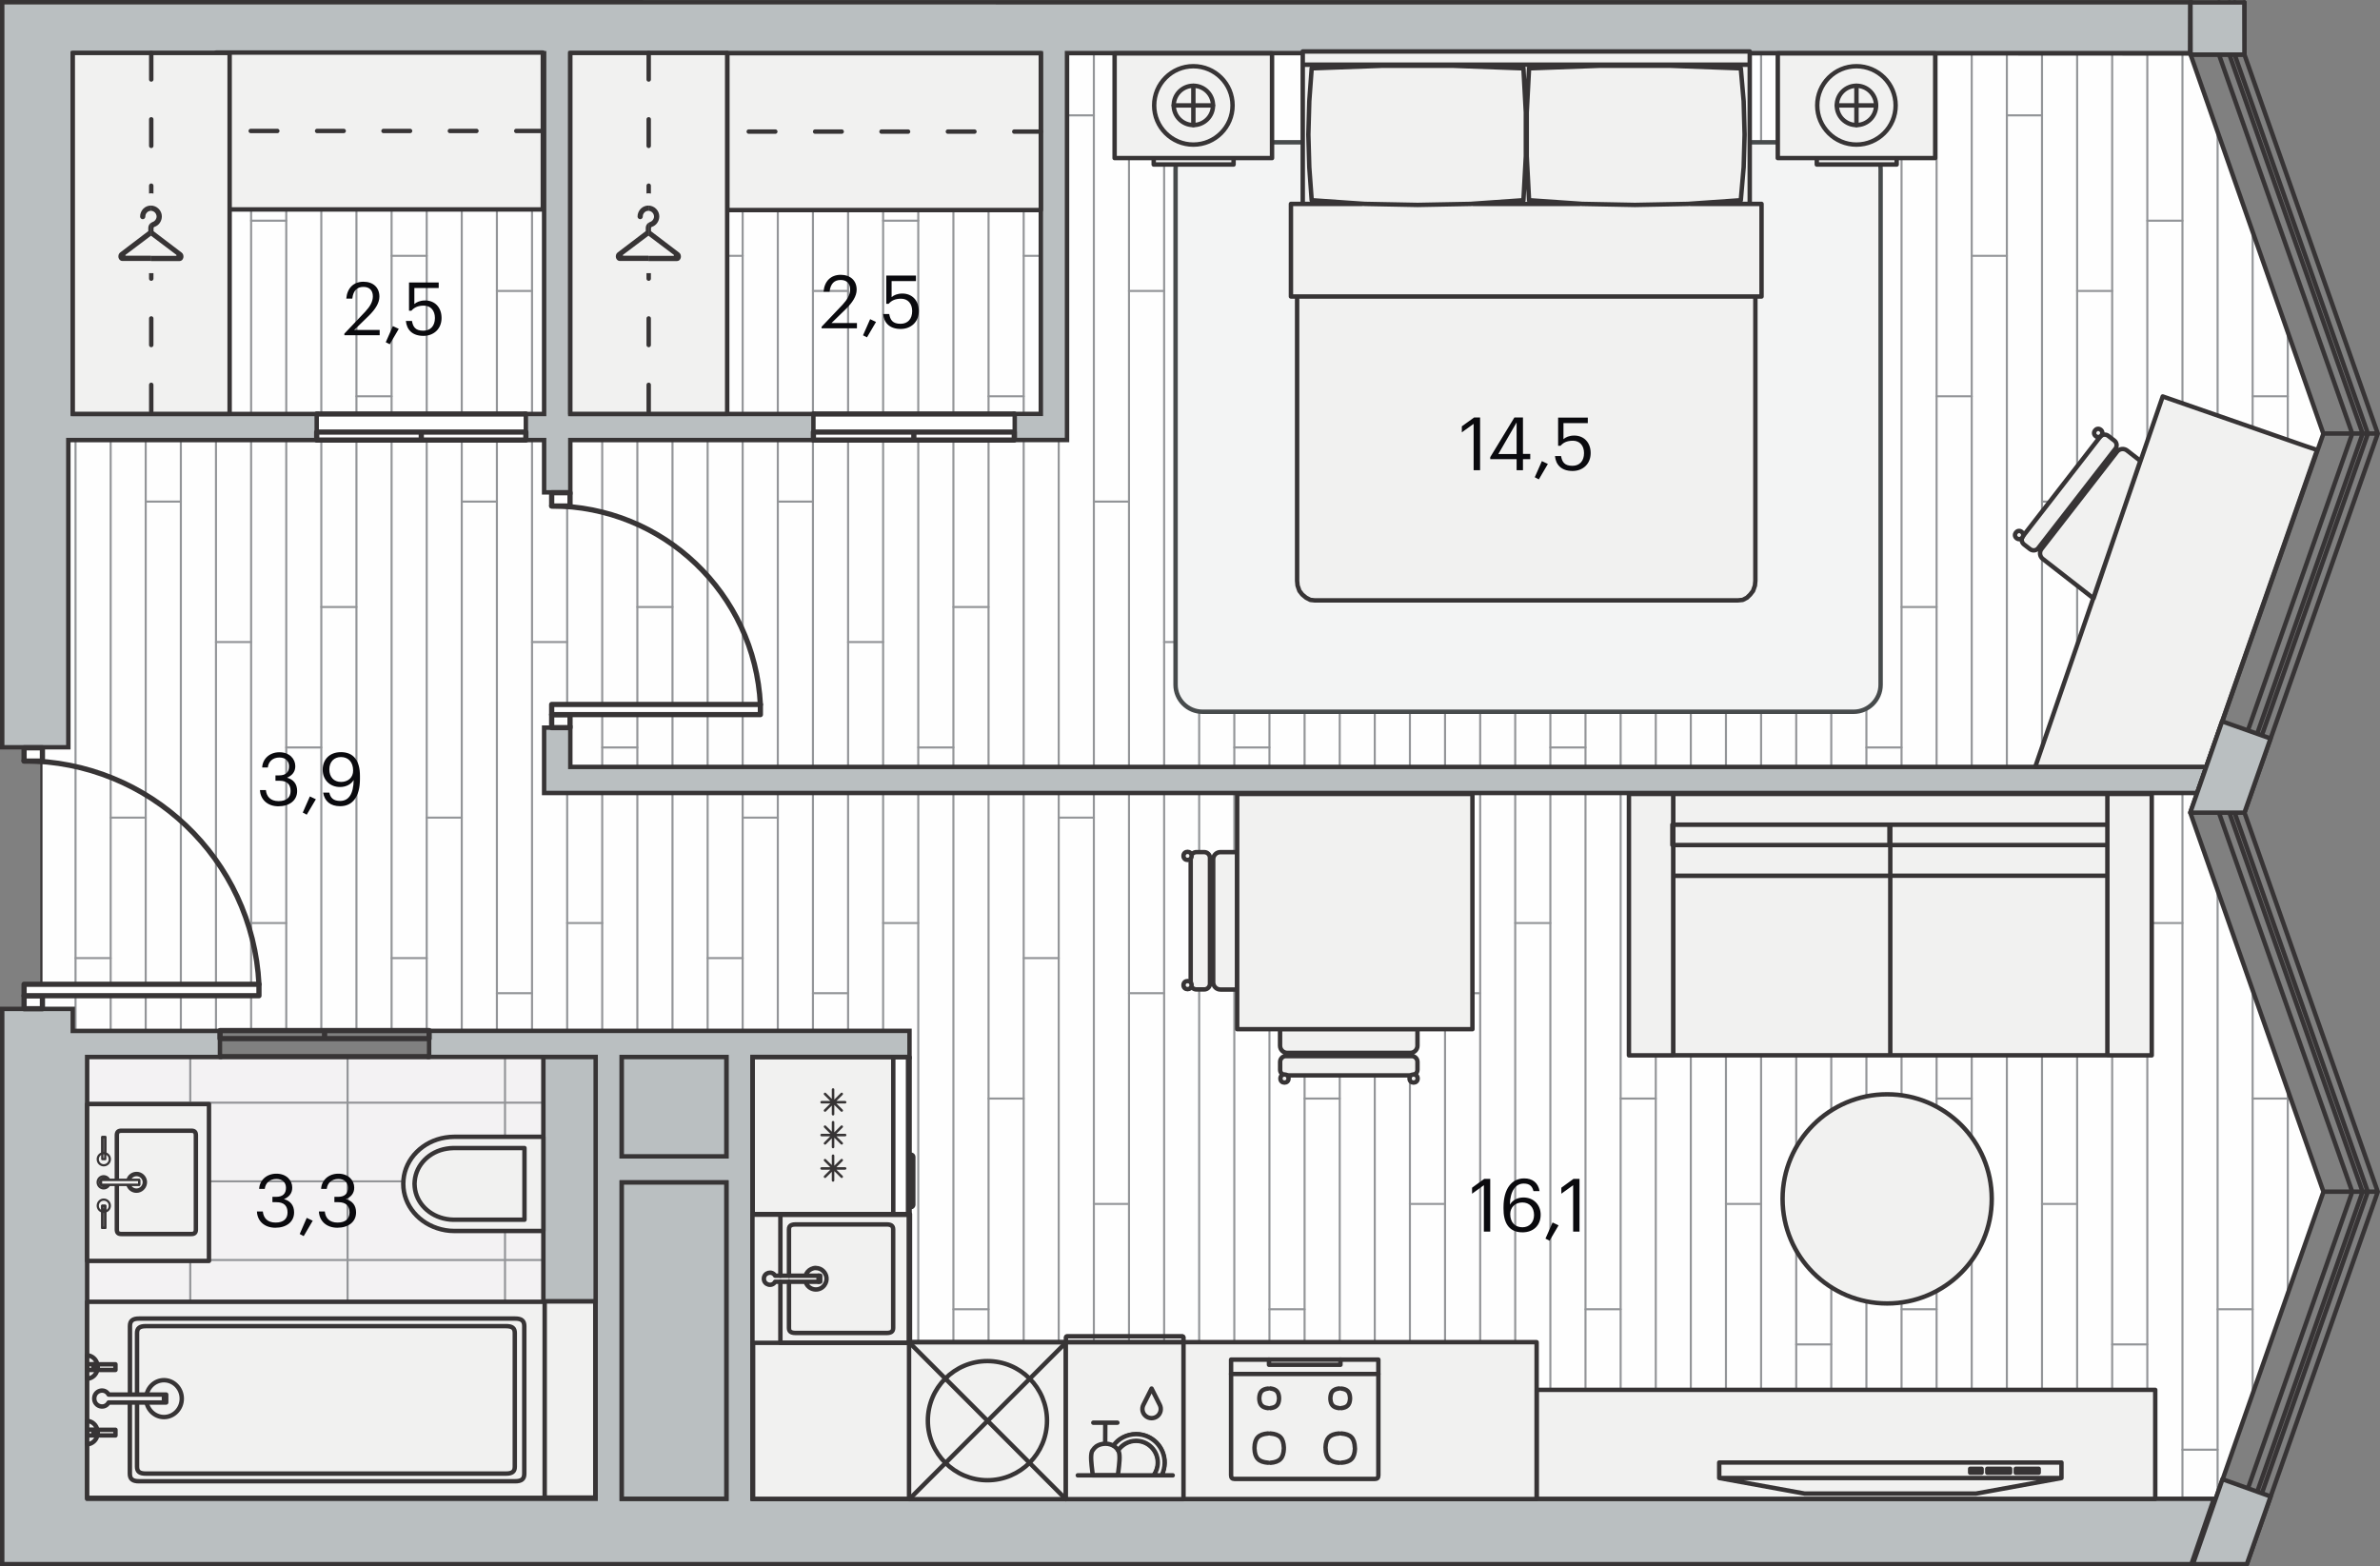 <svg xmlns="http://www.w3.org/2000/svg" xmlns:xlink="http://www.w3.org/1999/xlink" viewBox="0 0 258.07 169.85" enable-background="new 0 0 258.07 169.85"><rect x="0" y="0" width="258.07" height="169.85" fill="#808080" stroke="none"/><g><path fill-rule="evenodd" clip-rule="evenodd" fill="#F3F2F3" d="M9.45 114.62h55.13v47.91h-55.13z"/><defs><path id="a" d="M9.45 114.62h55.13v47.91h-55.13z"/></defs><clipPath id="b"><use xlink:href="#a" overflow="visible"/></clipPath><g clip-rule="evenodd" stroke="#939598" stroke-width=".225" stroke-linecap="round" stroke-linejoin="round" fill="none" clip-path="url(#b)"><path d="M-29.54 136.63h140.52M-29.54 145.17h140.52M-29.54 128.1h140.52M-29.54 119.57h140.52M-29.54 111.04h140.52M-29.54 102.5h140.52M-29.54 93.97h140.52M-29.54 162.23h140.52M-29.54 153.7h140.52M20.63 183.03v-93.35M3.56 183.03v-93.35M37.69 183.03v-93.35M71.82 183.03v-93.35M54.76 183.03v-93.35M88.89 183.03v-93.35M105.95 183.03v-93.35"/></g><path clip-rule="evenodd" stroke="#373435" stroke-width=".24" stroke-linecap="round" stroke-linejoin="round" stroke-miterlimit="10" fill="none" d="M9.45 114.62h55.13v47.91h-55.13z"/><path fill-rule="evenodd" clip-rule="evenodd" fill="#FEFEFE" d="M81.62 162.55v-50.77h-73.73v-2.4h-3.4v-28.35h2.92v-33.31h.48v-41.95l229.62.14 14.41 41.04-14.41 41.16 14.43 41.11-11.68 33.3z"/><defs><path id="c" d="M81.62 162.55v-50.77h-73.73v-2.4h-3.4v-28.35h2.92v-33.31h.48v-41.95l229.62.14 14.41 41.04-14.41 41.16 14.43 41.11-11.68 33.3z"/></defs><clipPath id="d"><use xlink:href="#c" overflow="visible"/></clipPath><g clip-path="url(#d)"><g clip-rule="evenodd" stroke="#939598" stroke-width=".225" stroke-linecap="round" stroke-linejoin="round" fill="none"><path d="M229.03 481.4v-636.63M232.84 481.4v-636.63M221.42 481.4v-636.63M255.69 481.4v-636.63M225.23 481.4v-636.63M209.99 481.4v-636.63M244.26 481.4v-636.63M213.8 481.4v-636.63M248.07 481.4v-636.63M202.38 481.4v-636.63M236.65 481.4v-636.63M206.19 481.4v-636.63M240.46 481.4v-636.63M217.61 481.4v-636.63M251.88 481.4v-636.63M160.5 481.4v-636.63M194.77 481.4v-636.63M164.3 481.4v-636.63M198.57 481.4v-636.63M152.88 481.4v-636.63M187.15 481.4v-636.63M156.69 481.4v-636.63M190.96 481.4v-636.63M141.46 481.4v-636.63M175.73 481.4v-636.63M145.27 481.4v-636.63M179.54 481.4v-636.63M133.84 481.4v-636.63M168.11 481.4v-636.63M137.65 481.4v-636.63M171.92 481.4v-636.63M149.07 481.4v-636.63M183.34 481.4v-636.63M91.96 481.4v-636.63M126.23 481.4v-636.63M95.76 481.4v-636.63M130.03 481.4v-636.63M84.34 481.4v-636.63M118.61 481.4v-636.63M88.15 481.4v-636.63M122.42 481.4v-636.63M72.92 481.4v-636.63M107.19 481.4v-636.63M76.73 481.4v-636.63M111 481.4v-636.63M65.3 481.4v-636.63M99.57 481.4v-636.63M69.11 481.4v-636.63M103.38 481.4v-636.63M80.53 481.4v-636.63M114.8 481.4v-636.63M23.42 481.4v-636.63M57.69 481.4v-636.63M27.23 481.4v-636.63M61.5 481.4v-636.63M15.8 481.4v-636.63M50.07 481.4v-636.63M19.61 481.4v-636.63M53.88 481.4v-636.63M4.38 481.4v-636.63M38.65 481.4v-636.63M8.19 481.4v-636.63M42.46 481.4v-636.63M31.04 481.4v-636.63M.57 481.4v-636.63M34.84 481.4v-636.63M12 481.4v-636.63M46.27 481.4v-636.63"/></g><g clip-rule="evenodd" stroke="#939598" stroke-width=".225" stroke-linecap="round" stroke-linejoin="round" fill="none"><path d="M206.19 4.89h-3.81M240.46 4.89h-3.81M221.42 12.51h-3.81M255.69 12.51h-3.81"/></g><g clip-rule="evenodd" stroke="#939598" stroke-width=".225" stroke-linecap="round" stroke-linejoin="round" fill="none"><path d="M206.19 81.05h-3.81M240.46 81.05h-3.81M221.42 88.66h-3.81M255.69 88.66h-3.81M213.8 42.97h-3.81M248.07 42.97h-3.81M225.23 54.39h-3.81M259.5 54.39h-3.81M209.99 65.82h-3.8M244.26 65.82h-3.8M232.84 69.62h-3.81M232.84 23.93h3.81M229.03 31.55h-3.8M217.61 27.74h-3.81M251.88 27.74h-3.81M206.19 157.2h-3.81M240.46 157.2h-3.81M221.42 164.82h-3.81M255.69 164.82h-3.81M213.8 119.12h-3.81M248.07 119.12h-3.81M225.23 130.55h-3.81M259.5 130.55h-3.81M209.99 141.97h-3.8M244.26 141.97h-3.8M232.84 145.78h-3.81M232.84 100.09h3.81M229.03 107.7h-3.8M217.61 103.89h-3.81M251.88 103.89h-3.81"/></g><g clip-rule="evenodd" stroke="#939598" stroke-width=".225" stroke-linecap="round" stroke-linejoin="round" fill="none"><path d="M137.65 4.89h-3.81M171.92 4.89h-3.81M152.88 12.51h-3.81M187.15 12.51h-3.81"/></g><g clip-rule="evenodd" stroke="#939598" stroke-width=".225" stroke-linecap="round" stroke-linejoin="round" fill="none"><path d="M137.65 81.05h-3.81M171.92 81.05h-3.81M152.88 88.66h-3.81M187.15 88.66h-3.81M145.27 42.97h-3.81M179.54 42.97h-3.81M156.69 54.39h-3.81M190.96 54.39h-3.81M141.46 65.82h-3.81M175.73 65.82h-3.81M164.3 69.62h-3.8M198.57 69.62h-3.8M198.57 23.93h3.81M164.3 23.93h3.81M160.5 31.55h-3.81M194.77 31.55h-3.81M149.07 27.74h-3.8M183.34 27.74h-3.8M137.65 157.2h-3.81M171.92 157.2h-3.81M152.88 164.82h-3.81M187.15 164.82h-3.81M145.27 119.12h-3.81M179.54 119.12h-3.81M156.69 130.55h-3.81M190.96 130.55h-3.81M141.46 141.97h-3.81M175.73 141.97h-3.81M164.3 145.78h-3.8M198.57 145.78h-3.8M198.57 100.09h3.81M164.3 100.09h3.81M160.5 107.7h-3.81M194.77 107.7h-3.81M149.07 103.89h-3.8M183.34 103.89h-3.8"/></g><g clip-rule="evenodd" stroke="#939598" stroke-width=".225" stroke-linecap="round" stroke-linejoin="round" fill="none"><path d="M69.11 4.89h-3.81M103.38 4.89h-3.81M84.34 12.51h-3.81M118.61 12.51h-3.81"/></g><g clip-rule="evenodd" stroke="#939598" stroke-width=".225" stroke-linecap="round" stroke-linejoin="round" fill="none"><path d="M69.11 81.05h-3.81M103.38 81.05h-3.81M84.34 88.66h-3.81M118.61 88.66h-3.81M76.73 42.97h-3.81M111 42.97h-3.81M88.15 54.39h-3.81M122.42 54.39h-3.81M72.92 65.82h-3.81M107.19 65.82h-3.81M95.76 69.62h-3.8M130.03 69.62h-3.8M130.03 23.93h3.81M95.76 23.93h3.81M91.96 31.55h-3.81M126.23 31.55h-3.81M80.53 27.74h-3.8M114.8 27.74h-3.8M69.11 157.2h-3.81M103.38 157.2h-3.81M84.34 164.82h-3.81M118.61 164.82h-3.81M76.73 119.12h-3.81M111 119.12h-3.81M88.15 130.55h-3.81M122.42 130.55h-3.81M72.92 141.97h-3.81M107.19 141.97h-3.81M95.76 145.78h-3.8M130.03 145.78h-3.8M130.03 100.09h3.81M95.76 100.09h3.81M91.96 107.7h-3.81M126.23 107.7h-3.81M80.53 103.89h-3.8M114.8 103.89h-3.8"/></g><g clip-rule="evenodd" stroke="#939598" stroke-width=".225" stroke-linecap="round" stroke-linejoin="round" fill="none"><path d="M.57 4.89h-3.8M34.84 4.89h-3.8M15.8 12.51h-3.8M50.07 12.51h-3.8"/></g><g clip-rule="evenodd" stroke="#939598" stroke-width=".225" stroke-linecap="round" stroke-linejoin="round" fill="none"><path d="M.57 81.05h-3.8M34.84 81.05h-3.8M15.8 88.66h-3.8M50.07 88.66h-3.8M8.19 42.97h-3.81M42.46 42.97h-3.81M19.61 54.39h-3.81M53.88 54.39h-3.81M4.38 65.82h-3.81M38.65 65.82h-3.81M27.23 69.62h-3.81M61.5 69.62h-3.81M61.5 23.93h3.81M27.23 23.93h3.81M23.42 31.55h-3.81M57.69 31.55h-3.81M12 27.74h-3.81M46.27 27.74h-3.81M.57 157.2h-3.8M34.84 157.2h-3.8M15.8 164.82h-3.8M50.07 164.82h-3.8M8.19 119.12h-3.81M42.46 119.12h-3.81M19.61 130.55h-3.81M53.88 130.55h-3.81M4.38 141.97h-3.81M38.65 141.97h-3.81M27.23 145.78h-3.81M61.5 145.78h-3.81M61.5 100.09h3.81M27.23 100.09h3.81M23.42 107.7h-3.81M57.69 107.7h-3.81M12 103.89h-3.81M46.27 103.89h-3.81"/></g></g><path clip-rule="evenodd" stroke="#373435" stroke-width=".24" stroke-linecap="round" stroke-linejoin="round" stroke-miterlimit="10" fill="none" d="M81.62 162.55v-50.77h-73.73v-2.4h-3.4v-28.35h2.92v-33.31h.48v-41.95l229.62.14 14.41 41.04-14.41 41.16 14.43 41.11-11.68 33.3z"/><path fill-rule="evenodd" clip-rule="evenodd" fill="#F3F4F4" stroke="#474B4C" stroke-width=".48" stroke-linecap="round" stroke-linejoin="round" stroke-miterlimit="10" d="M127.47 74.26v-55.91c0-1.61 1.32-2.92 2.92-2.92h70.61c1.61 0 2.92 1.32 2.92 2.92v55.91c0 1.61-1.32 2.92-2.92 2.92h-70.6c-1.61 0-2.93-1.31-2.93-2.92z"/><g fill-rule="evenodd" clip-rule="evenodd" fill="#FEFEFE" stroke="#373435" stroke-width=".216" stroke-miterlimit="22.926"><path d="M34.34 44.89h22.68v2.83h-22.68zM88.2 44.89h21.84v2.83h-21.84z"/></g><path fill-rule="evenodd" clip-rule="evenodd" fill="#BABFC1" stroke="#373435" stroke-width=".48" stroke-miterlimit="22.926" d="M57.02 44.89h1.98v-39.12h-51.11v39.12h26.45v2.83h-26.93v33.31h-7.17v-80.79l204.04.01h33.25l-.04 5.51h-121.79v41.95h-5.67v-2.83h2.83v-39.11h-51.02v39.12h26.36v2.83h-26.36v5.67h-2.84v-5.67h-1.98v-2.83zm-47.57 117.63h55.13v-47.91h-18.05v-2.83h52.09v2.83h-17.03v47.91h158.47l-2.44 7.09h-237.38v-60.21h7.65v2.39h15.96v2.83h-14.4v47.9zm57.97 0h11.34v-34.3h-11.34v34.3zm11.34-37.13v-10.77h-11.34v10.77h11.34zm-16.92-42.24v-4.25h-2.84v7.09h179.24l.98-2.83h-177.38z"/><g clip-rule="evenodd" stroke="#373435" stroke-width=".567" stroke-linecap="round" stroke-linejoin="round" stroke-miterlimit="10"><path fill-rule="evenodd" fill="#FEFEFE" d="M59.82 77.49h1.99v1.41h-1.99z"/><path d="M82.45 76.39c-.61-12.05-10.56-21.52-22.63-21.53" fill="none"/><path fill-rule="evenodd" fill="#FEFEFE" d="M59.82 76.39h22.63v1.1h-22.63zM59.82 53.43h1.99v1.44h-1.99zM2.61 107.97h1.99v1.41h-1.99z"/><path d="M28.08 106.73c-.69-13.57-11.89-24.22-25.47-24.23" fill="none"/><path fill-rule="evenodd" fill="#FEFEFE" d="M2.61 106.73h25.47v1.24h-25.47zM2.61 81.09h1.99v1.44h-1.99z"/><path fill="none" d="M34.34 44.89h22.68"/><path fill-rule="evenodd" fill="#FEFEFE" d="M45.68 46.85h11.34v.87h-11.34zM45.68 46.85h11.34v.87h-11.34zM34.34 46.85h11.34v.87h-11.34zM34.34 46.85h11.34v.87h-11.34z"/><path fill="none" d="M88.2 44.89h21.79"/><path fill-rule="evenodd" fill="#FEFEFE" d="M99.09 46.85h10.89v.87h-10.89zM99.09 46.85h10.89v.87h-10.89zM88.2 46.85h10.89v.87h-10.89zM88.2 46.85h10.89v.87h-10.89z"/><path fill="none" d="M23.86 114.58h22.67"/><path fill-rule="evenodd" fill="#FEFEFE" d="M35.19 111.75h11.34v.87h-11.34zM35.19 111.75h11.34v.87h-11.34zM23.86 111.75h11.34v.87h-11.34zM23.86 111.75h11.34v.87h-11.34z"/></g><g fill-rule="evenodd" clip-rule="evenodd" fill="#BABFC1" stroke="#373435" stroke-width=".48" stroke-miterlimit="22.926"><path d="M58.92 114.62h5.67v26.5h-5.67zM67.42 114.62h11.34v10.77h-11.34zM67.42 128.22h11.34v34.3h-11.34z"/></g><g clip-rule="evenodd" stroke="#373435" stroke-width=".48" stroke-linecap="round" stroke-linejoin="round" stroke-miterlimit="10"><path fill-rule="evenodd" fill="#F1F1F0" d="M58.92 133.47v-10.2h-9.68l-.47.02-.48.06c-2.45.39-4.34 2.28-4.54 4.58l-.02.44.02.45c.22 2.3 2.08 4.16 4.54 4.58l.47.06.48.02h9.68z"/><path d="M56.87 132.24v-7.75h-7.72l-.36.02-.37.05c-1.86.3-3.29 1.73-3.45 3.48l-.02.33.02.34c.16 1.75 1.58 3.16 3.45 3.48l.36.05.36.02h7.73z" fill="none"/></g><g clip-rule="evenodd" stroke="#373435" stroke-width=".48" stroke-linecap="round" stroke-linejoin="round" stroke-miterlimit="10"><path fill-rule="evenodd" fill="#F1F1F0" d="M23.43 5.7h35.43v17.01h-35.43z"/><path stroke-dasharray="2.879,4.319" fill="none" d="M58.86 14.2h-35.43"/></g><g clip-rule="evenodd" stroke="#373435" stroke-width=".48" stroke-linecap="round" stroke-linejoin="round" stroke-miterlimit="10"><path fill-rule="evenodd" fill="#F1F1F0" d="M78.86 5.77h34v17.01h-34z"/><path stroke-dasharray="2.879,4.319" fill="none" d="M112.86 14.27h-34"/></g><g clip-rule="evenodd" stroke="#373435" stroke-width=".48" stroke-linecap="round" stroke-linejoin="round" stroke-miterlimit="10"><path fill-rule="evenodd" fill="#F1F1F0" d="M61.84 5.74h17.01v39.14h-17.01z"/><path stroke-dasharray="2.879,4.319" fill="none" d="M70.34 5.74v39.15"/></g><g clip-rule="evenodd" stroke="#373435" stroke-width=".48" stroke-linecap="round" stroke-linejoin="round" stroke-miterlimit="10"><path fill-rule="evenodd" fill="#F1F1F0" d="M7.89 5.74h17.01v39.14h-17.01z"/><path stroke-dasharray="2.879,4.319" fill="none" d="M16.4 5.74v39.15"/></g><g fill-rule="evenodd" clip-rule="evenodd" fill="#F1F1F0" stroke="#373435" stroke-width=".48" stroke-linecap="round" stroke-linejoin="round" stroke-miterlimit="10"><path d="M159.48 22.11l-5.77.11-5.71-.11-.31-.02-5.46-.38-.26-3.57-.1-3.55.1-3.62.26-3.56 7.65-.28h7.66l7.65.28.26 4.77v4.76l-.26 4.77-5.46.38zM188.46 65.1h-45.92l-.46-.05-.46-.24-.41-.34-.31-.4-.2-.57-.05-.52v-30.83h49.69v30.83l-.05.52-.2.57-.31.4-.35.34-.46.24zM140.09 32.15h-.11v-10.04h7.71v-.02l.31.02 5.71.11 5.77-.11.25-.02v.02h11.58v-.02l.26.02 5.71.11 5.77-.11.25-.02v.02h7.71v10.04h-50.77zM183.05 22.11l-5.77.11-5.71-.11-.26-.02-5.51-.38-.25-4.77v-4.76l.25-4.77 7.65-.28h7.66l7.65.28.31 3.56.1 3.62-.1 3.55-.31 3.57-5.46.38zM141.41 22.11h-.15v-15.1h48.47v15.1h-6.43v-.02l5.46-.38.31-3.57.1-3.55-.1-3.62-.31-3.56-7.65-.28h-7.65l-7.66.28-.25 4.77v4.76l.25 4.77 5.51.38v.02h-11.58v-.02l5.46-.38.26-4.77v-4.76l-.26-4.77-7.65-.28h-7.66l-7.65.28-.26 3.56-.1 3.62.1 3.55.26 3.57 5.46.38v.02h-5.77zM141.26 5.58h48.47v1.44h-48.47z"/></g><g clip-rule="evenodd" stroke="#373435" stroke-width=".48" stroke-linecap="round" stroke-linejoin="round" stroke-miterlimit="10"><g fill-rule="evenodd" fill="#F1F1F0"><path d="M120.86 5.79h17.07v11.35h-17.07zM125.1 17.14h8.66v.7h-8.66z"/></g><circle fill-rule="evenodd" fill="#F1F1F0" cx="129.4" cy="11.43" r="4.25"/><circle fill-rule="evenodd" fill="#F1F1F0" cx="129.4" cy="11.43" r="2.13"/><path fill="none" d="M127.27 11.43h4.25M129.4 9.31v4.25"/></g><g clip-rule="evenodd" stroke="#373435" stroke-width=".48" stroke-linecap="round" stroke-linejoin="round" stroke-miterlimit="10"><g fill-rule="evenodd" fill="#F1F1F0"><path d="M192.77 5.79h17.07v11.35h-17.07zM197 17.14h8.66v.7h-8.66z"/></g><circle fill-rule="evenodd" fill="#F1F1F0" cx="201.3" cy="11.43" r="4.25"/><circle fill-rule="evenodd" fill="#F1F1F0" cx="201.3" cy="11.43" r="2.13"/><path fill="none" d="M199.18 11.43h4.25M201.3 9.31v4.25"/></g><g clip-rule="evenodd"><path stroke="#F1F1F0" stroke-width="2.64" stroke-linecap="round" stroke-linejoin="round" d="M13.62 27.63l2.72-2.05h.06l2.72 2.05c.04.03.02.11-.03.11h-5.45c-.05-.01-.06-.08-.02-.11zm6.08-.25l-3.05-2.32v-.35c0-.05.03-.09.08-.11.24-.08.45-.23.59-.43.15-.21.23-.46.23-.72 0-.31-.13-.6-.35-.82-.22-.22-.51-.34-.82-.35-.32 0-.62.12-.85.34-.23.22-.35.53-.35.85 0 .16.13.29.29.29.16 0 .28-.13.28-.29 0-.17.07-.32.18-.44.12-.12.28-.18.44-.18.33 0 .6.28.61.61 0 .27-.17.51-.43.6-.28.09-.48.35-.48.65v.35l-3.05 2.32c-.16.12-.23.35-.18.56.05.21.22.36.41.36h6.2c.19 0 .36-.14.41-.36.07-.21 0-.44-.16-.56z" fill="none"/><path fill-rule="evenodd" fill="#373435" d="M16.37 25.57l.03.01 2.72 2.05c.04.03.02.11-.03.11h-2.72v.57h3.1c.19 0 .36-.14.41-.36.05-.21-.02-.44-.18-.56l-3.05-2.32v-.35c0-.05.03-.09.08-.11.24-.08.45-.23.59-.43.15-.21.23-.46.23-.72 0-.31-.13-.6-.35-.82-.22-.22-.51-.34-.82-.35h-.02v.57h.01c.33 0 .6.28.61.61 0 .27-.17.51-.43.6l-.19.1v1.4zm-2.75 2.06l2.72-2.05.03-.01v-1.41c-.18.13-.29.33-.29.55v.35l-3.05 2.32c-.16.12-.23.35-.18.56.05.21.22.36.41.36h3.1v-.57h-2.72c-.05 0-.06-.07-.02-.1zm2.75-5.34v.57c-.16 0-.32.06-.43.18-.12.12-.18.27-.18.44 0 .16-.13.29-.28.29-.16 0-.29-.13-.29-.29 0-.32.13-.62.35-.85.22-.22.51-.34.83-.34z"/></g><g clip-rule="evenodd"><path stroke="#F1F1F0" stroke-width="2.64" stroke-linecap="round" stroke-linejoin="round" d="M67.56 27.63l2.72-2.05h.06l2.72 2.05c.04.03.02.11-.03.11h-5.45c-.04-.01-.06-.08-.02-.11zm6.08-.25l-3.05-2.32v-.35c0-.05.03-.09.08-.11.24-.08.45-.23.59-.43.15-.21.23-.46.23-.72 0-.31-.13-.6-.35-.82-.22-.22-.51-.34-.82-.35-.32 0-.62.12-.85.34-.23.22-.35.53-.35.85 0 .16.13.29.29.29s.28-.13.28-.29c0-.17.07-.32.18-.44.12-.12.28-.18.44-.18.33 0 .6.28.61.61 0 .27-.17.51-.43.6-.28.09-.48.35-.48.65v.35l-3.05 2.32c-.16.12-.23.35-.18.56.05.21.22.36.41.36h6.2c.19 0 .36-.14.41-.36.07-.21 0-.44-.16-.56z" fill="none"/><path fill-rule="evenodd" fill="#373435" d="M70.31 25.57l.03.01 2.72 2.05c.04.03.02.11-.03.11h-2.72v.57h3.1c.19 0 .36-.14.41-.36.05-.21-.02-.44-.18-.56l-3.05-2.32v-.35c0-.05.03-.09.08-.11.24-.08.45-.23.59-.43.15-.21.23-.46.23-.72 0-.31-.13-.6-.35-.82-.22-.22-.51-.34-.82-.35h-.02v.57h.01c.33 0 .6.28.61.61 0 .27-.17.51-.43.6l-.19.1v1.4zm-2.75 2.06l2.72-2.05.03-.01v-1.41c-.18.13-.29.33-.29.55v.35l-3.05 2.32c-.16.12-.23.35-.18.56.05.21.22.36.41.36h3.1v-.57h-2.72c-.04 0-.06-.07-.02-.1zm2.75-5.34v.57c-.16 0-.32.06-.43.18-.12.12-.18.27-.18.44 0 .16-.13.29-.28.29s-.29-.13-.29-.29c0-.32.13-.62.35-.85.22-.22.52-.34.83-.34z"/></g><path fill-rule="evenodd" clip-rule="evenodd" fill="#F1F1F0" stroke="#373435" stroke-width=".48" stroke-linecap="round" stroke-linejoin="round" stroke-miterlimit="10" d="M59.02 141.12h5.53v21.27h-5.53z"/><g clip-rule="evenodd" stroke="#373435" stroke-width=".48" stroke-linecap="round" stroke-linejoin="round" stroke-miterlimit="10"><path fill-rule="evenodd" fill="#F1F1F0" d="M81.59 145.54h85.03v17.01h-85.03z"/><path fill="none" d="M81.66 131.65h17.01v30.9h-17.01z"/></g><g clip-rule="evenodd" stroke="#373435" stroke-width=".48" stroke-linecap="round" stroke-linejoin="round" stroke-miterlimit="10"><path fill-rule="evenodd" fill="#F1F1F0" d="M133.49 147.43h15.97v12.54c0 .28-.12.4-.4.4h-15.17c-.28 0-.4-.12-.4-.4v-12.54z"/><path d="M145.2 152.69c-.64-.08-.9-.35-.94-1M146.39 151.69c-.04.64-.3.92-.94 1M144.26 151.56c.04-.64.3-.92.94-1M145.45 150.57c.64.08.9.35.94 1M145.2 158.62c-1.01-.08-1.42-.51-1.46-1.53M146.92 157.09c-.04 1.01-.45 1.44-1.46 1.52M145.45 155.44c1.01.08 1.42.51 1.46 1.53M137.75 152.69c.64-.08.9-.35.94-1M136.55 151.69c.04.64.3.92.94 1M138.69 151.56c-.04-.64-.3-.92-.94-1M137.49 150.57c-.64.08-.9.35-.94 1M137.75 158.62c1.01-.08 1.42-.51 1.46-1.53M136.03 157.09c.04 1.01.45 1.44 1.47 1.52M139.21 156.96c-.04-1.01-.45-1.44-1.47-1.52M137.49 155.44c-1.01.08-1.43.51-1.46 1.53M137.6 147.43v.56h7.75v-.56M133.49 148.99h15.97M143.73 156.96c.04-1.01.45-1.44 1.46-1.52" fill="none"/></g><path fill-rule="evenodd" clip-rule="evenodd" fill="#F1F1F0" stroke="#373435" stroke-width=".48" stroke-linecap="round" stroke-linejoin="round" stroke-miterlimit="10" d="M81.59 131.71h16.97v13.9h-16.97z"/><path clip-rule="evenodd" stroke="#373435" stroke-width=".48" stroke-linecap="round" stroke-linejoin="round" stroke-miterlimit="10" fill="none" d="M84.62 138.33v-6.62h13.95v13.9h-13.95v-6.62"/><g clip-rule="evenodd" stroke="#373435" stroke-width=".48" stroke-linecap="round" stroke-linejoin="round" stroke-miterlimit="10"><path d="M85.55 138.36v-5.05c0-.25.09-.41.3-.48.1-.04.24-.06.41-.06h9.88c.24 0 .41.04.53.12.12.09.18.22.18.42v10.69c0 .2-.06.33-.18.42-.12.08-.29.12-.53.12h-9.88c-.17 0-.3-.02-.41-.06-.21-.07-.3-.23-.3-.48v-5.05M87.35 138.33c.09-.32.32-.58.61-.72.15-.07.32-.12.5-.12M88.46 137.5c.32 0 .6.12.8.32.4.38.51 1.03.13 1.54l-.13.15c-.36.35-.89.4-1.3.2-.28-.13-.51-.38-.61-.72M88.76 138.99h-4.71c-.33.58-1.22.34-1.22-.33s.89-.91 1.22-.33h4.71" fill="none"/><path fill-rule="evenodd" fill="#F1F1F0" d="M88.76 138.33h.18v.65h-.18z"/></g><g fill-rule="evenodd" clip-rule="evenodd" fill="#F1F1F0" stroke="#373435" stroke-width=".48" stroke-linecap="round" stroke-linejoin="round" stroke-miterlimit="10"><path d="M134.15 107.29v-14.89h-1.82c-.43 0-.78.35-.78.78v13.34c0 .43.35.78.78.78h1.82zM129.11 106.67v-13.65c0-.34.28-.62.62-.62h.85c.34 0 .62.28.62.62v13.65c0 .34-.28.62-.62.62h-.85c-.34 0-.62-.28-.62-.62z"/><circle cx="128.77" cy="106.82" r=".44"/><circle cx="128.77" cy="92.81" r=".44"/><path d="M138.8 111.57h14.9v1.82c0 .43-.35.78-.78.78h-13.34c-.43 0-.78-.35-.78-.78v-1.82zM139.43 116.61h13.65c.34 0 .62-.28.62-.62v-.85c0-.34-.28-.62-.62-.62h-13.65c-.34 0-.62.28-.62.62v.85c-.01.34.27.62.62.62z"/><circle cx="139.28" cy="116.95" r=".44"/><circle cx="153.28" cy="116.95" r=".44"/><path d="M134.15 86.09h25.51v25.51h-25.51z"/></g><g clip-rule="evenodd" stroke="#373435" stroke-width=".48" stroke-linecap="round" stroke-linejoin="round" stroke-miterlimit="10"><path fill-rule="evenodd" fill="#F1F1F0" d="M98.57 145.55h17.01v17.01h-17.01z"/><circle fill-rule="evenodd" fill="#F1F1F0" cx="107.07" cy="154.05" r="6.46"/><path fill="none" d="M115.57 162.56l-17-17.01M115.57 145.59l-16.93 16.93"/></g><g clip-rule="evenodd" stroke="#373435" stroke-width=".48"><path fill-rule="evenodd" fill="#F1F1F0" stroke-linecap="round" stroke-linejoin="round" stroke-miterlimit="10" d="M9.45 141.16h49.61v21.26h-49.61z"/><path stroke-linecap="round" stroke-linejoin="round" stroke-miterlimit="10" d="M14.08 152.09v7.71c0 .58.29.82.99.82h40.79c.7 0 .99-.24.99-.82v-16c0-.58-.29-.82-.99-.82h-40.78c-.7 0-.99.24-.99.82v7.71M14.86 152.06v6.99c0 .53.28.74.95.74h39.06c.67 0 .95-.22.95-.74v-14.51c0-.53-.28-.74-.95-.74h-39.06c-.67 0-.95.22-.95.74v6.99" fill="none"/><ellipse stroke-miterlimit="22.926" cx="17.78" cy="151.66" rx="1.93" ry="2" fill="none"/><path fill-rule="evenodd" fill="#F1F1F0" stroke-linecap="round" stroke-linejoin="round" stroke-miterlimit="10" d="M17.78 151.22h.24v.86h-.24zM17.78 151.22v.86h-6c-.42.77-1.56.45-1.56-.43s1.13-1.2 1.56-.43h6z"/><g fill-rule="evenodd" fill="#F1F1F0" stroke-linecap="round" stroke-linejoin="round" stroke-miterlimit="10"><path d="M10.56 155.04c.03.1.04.21.04.31s-.01.21-.04.3h-.48c.04-.09.06-.2.06-.3l-.02-.15-.04-.17h.48zM10.56 155.04c.03.1.04.21.04.31s-.01.21-.04.3h-.48c.04-.09.06-.2.06-.3l-.02-.15-.04-.17h.48zM10.12 155.2l.02.15c0 .1-.02.21-.06.3h-.63v-.62h.63l.04.17zM10.56 155.04c-.12-.53-.56-.93-1.11-.97v2.55c.55-.04.99-.44 1.11-.97v-.61zM12.52 155.65h-2.38l.03-.3-.03-.31h2.38v.61zM10.56 147.93c.03.1.04.21.04.31s-.01.21-.04.3h-.48c.04-.09.06-.2.06-.3l-.02-.15-.04-.17h.48zM10.56 147.93c.03.1.04.21.04.31s-.01.21-.04.3h-.48c.04-.09.06-.2.06-.3l-.02-.15-.04-.17h.48zM10.12 148.1l.02.15c0 .1-.02.21-.06.3h-.63v-.62h.63l.04.17zM10.56 147.93c-.12-.53-.56-.93-1.11-.97v2.55c.55-.04.99-.44 1.11-.97v-.61zM12.52 148.55h-2.38l.03-.3-.03-.31h2.38v.61z"/></g></g><g clip-rule="evenodd" stroke="#373435" stroke-linecap="round" stroke-linejoin="round" stroke-miterlimit="10"><path fill-rule="evenodd" fill="#F1F1F0" stroke-width=".48" d="M9.45 119.72h13.21v17.01h-13.21z"/><path fill-rule="evenodd" fill="#F1F1F0" stroke-width=".24" d="M11.09 133.15v-1.76l.16.02.16-.02v1.76h-.32zM11.09 133.15v-1.76l.16.02.16-.02v1.76h-.32zM11.41 131.38l-.16.02-.15-.02v-.25l.15.03.08-.01.08-.02v.25zM11.41 131.38l-.16.02-.15-.02v-.25l.15.03.08-.01.08-.02v.25zM11.32 131.15l-.08.01-.16-.03v-.38h.32v.38l-.08.02zM11.41 125.69h-.32v-.38l.15-.03.08.01.08.03v.37zM11.41 125.69h-.32v-.38l.15-.03.08.01.08.03v.37zM11.41 125.06v.26l-.08-.03-.08-.01-.15.03v-.25l.15-.02.16.02zM11.41 124.72v.34l-.16-.02-.15.02v-1.76h.32v1.42zM11.41 124.72v.34l-.16-.02-.15.02v-1.76h.32v1.42zM11.41 131.38c.29-.07.5-.32.5-.64 0-.36-.29-.66-.66-.66-.36 0-.65.29-.65.66 0 .31.21.57.5.64h.31z"/><path fill-rule="evenodd" fill="#F1F1F0" stroke-width=".48" d="M13.97 128.57c.17.39.59.61 1.01.52.42-.09.72-.46.73-.89 0-.42-.3-.79-.72-.88-.42-.08-.84.13-1.01.52v.73z"/><path fill-rule="evenodd" fill="#F1F1F0" stroke-width=".24" d="M11.57 128.47c-.25.3-.73.12-.73-.27s.48-.56.73-.26v.53zM11.85 128.47c-.13.28-.43.44-.74.38-.3-.06-.52-.33-.52-.65 0-.31.21-.58.52-.64.3-.06.61.09.74.38v.53zM11.57 128.47h-.61v-.52h4.13v.52h-3.24z"/><path stroke-width=".48" d="M12.67 127.95v-4.85c0-.35.15-.49.49-.49h7.59c.35 0 .49.15.49.49v10.22c0 .35-.15.49-.49.49h-7.59c-.35 0-.49-.14-.49-.49v-4.85" fill="none"/><path fill-rule="evenodd" fill="#F1F1F0" stroke-width=".24" d="M11.09 131.38v1.77h.32v-2.4h-.32v.38zM11.09 131.38v1.77h.32v-2.4h-.32v.38zM11.41 125.06c.29.07.5.32.5.64 0 .36-.29.66-.66.66-.36 0-.65-.29-.65-.66 0-.31.21-.57.5-.64h.31zM11.09 125.06v-1.77h.32v2.4h-.32v-.38zM11.09 125.06v-1.77h.32v2.4h-.32v-.38zM11.57 128.47h-.61v-.52h4.13v.52h-3.24z"/></g><g clip-rule="evenodd" stroke="#373435" stroke-linecap="round" stroke-linejoin="round"><g fill-rule="evenodd" fill="#F1F1F0" stroke-width=".48" stroke-miterlimit="10"><path d="M81.62 114.64h17.01v17.01h-17.01zM96.86 114.64h1.6v17.01h-1.6zM98.46 130.95v-5.8c.34 0 .57.1.57.3v5.2c-.01.2-.23.3-.57.3z"/></g><g stroke-width=".274" stroke-miterlimit="22.926" fill="none"><path d="M91.64 119.52h-2.55M91.27 120.42l-1.81-1.8M89.46 120.42l1.81-1.8M90.33 120.82v-2.68M91.64 123.08h-2.55M91.27 123.98l-1.81-1.81M89.46 123.98l1.81-1.81M90.33 124.38v-2.69M91.64 126.7h-2.55M91.27 127.6l-1.81-1.8M89.46 127.6l1.81-1.8M90.33 128v-2.68"/></g></g><g clip-rule="evenodd" stroke="#373435"><g stroke-width=".48" stroke-linecap="round" stroke-linejoin="round" stroke-miterlimit="10"><path d="M128.33 145.32v-.32c-.01-.05-.05-.09-.1-.1h-12.55c-.05.01-.09.05-.1.1v.27" fill="none"/><path fill-rule="evenodd" fill="#F1F1F0" d="M115.57 145.55h12.76v17.01h-12.76z"/></g><path stroke-width=".216" stroke-miterlimit="22.926" fill="none" d="M121.49 154.74"/><g stroke-width=".368" stroke-linejoin="bevel" stroke-miterlimit="22.926" fill="none"><path d="M125.09 159.96c.55-.76.59-1.78.11-2.58-.49-.8-1.41-1.24-2.34-1.11-.53.08-1 .33-1.36.7M126 159.96c.51-1.04.4-2.28-.28-3.21-.68-.93-1.83-1.41-2.97-1.24-.68.1-1.29.42-1.75.88"/></g><path stroke-width=".48" stroke-linecap="round" stroke-linejoin="round" stroke-miterlimit="22.926" d="M119.84 156.3l.01-2.03h-1.3 2.61m-2.67 5.71h2.72c.01-.14.03-.3.06-.46.09-.73.21-1.68.04-2.11l-.04-.09-.02-.03-.03-.05-.16-.21-.2-.18-.03-.02c-.13-.09-.27-.15-.42-.2-.16-.05-.32-.08-.49-.08h-.12c-.17.01-.33.03-.49.08-.15.05-.29.11-.41.19l-.01.01-.03.02-.2.18-.16.21-.03.05h-.01l-.02.03-.04.09c-.17.44-.05 1.39.04 2.12l.05.45z" fill="none"/><path fill-rule="evenodd" fill="#F1F1F0" stroke-width=".48" stroke-linecap="round" stroke-linejoin="round" stroke-miterlimit="10" d="M123.98 152.34l.89-1.77.89 1.77c.21.42.1.93-.26 1.22-.37.29-.89.29-1.25 0-.37-.29-.48-.8-.27-1.22z"/><path stroke-width=".48" stroke-linecap="round" stroke-linejoin="round" stroke-miterlimit="22.926" d="M121.25 157.27c.42-.62 1.13-1.03 1.94-1.03 1.3 0 2.35 1.05 2.35 2.35 0 .52-.17 1-.45 1.39M120.74 156.73c.56-.74 1.45-1.22 2.46-1.22 1.7 0 3.09 1.38 3.09 3.09 0 .5-.12.96-.32 1.38M127.16 159.98h-10.29" fill="none"/></g><path fill-rule="evenodd" clip-rule="evenodd" fill="#F1F1F0" stroke="#373435" stroke-width=".48" stroke-linecap="round" stroke-linejoin="round" stroke-miterlimit="10" d="M166.64 150.71h67.06v11.82h-67.06z"/><g clip-rule="evenodd"><path fill-rule="evenodd" fill="#F1F1F0" d="M186.42 158.59v1.68l9.28 1.69h18.55l8.94-1.69h.34v-1.68z"/><g stroke="#373435" stroke-width=".48" stroke-linecap="round" stroke-linejoin="round" stroke-miterlimit="10" fill="none"><path d="M186.42 158.59h37.11M223.53 158.59v1.68M223.53 160.27l-9.28 1.69M214.25 161.96h-18.55M195.7 161.96l-9.28-1.69M186.42 160.27v-1.68M221.06 159.27h-2.48M218.58 159.27v.42M218.58 159.69h2.48M221.06 159.69v-.42M217.96 159.27h-2.47M215.49 159.27v.42M215.49 159.69h2.47M217.96 159.69v-.42M214.87 159.27h-1.24M213.63 159.27v.42M213.63 159.69h1.24M214.87 159.69v-.42M186.42 160.27h37.11"/></g></g><g fill-rule="evenodd" clip-rule="evenodd" fill="#F1F1F0" stroke="#373435" stroke-width=".48" stroke-linecap="round" stroke-linejoin="round" stroke-miterlimit="10"><path d="M181.44 89.43v25.01h-4.81v-28.35h4.81zM228.51 89.43h-47.08v-3.34h47.08zM233.32 114.44h-4.81v-28.35h4.81zM228.51 89.42h-23.54v2.21h23.54v-.87zM181.43 91.63h23.54v3.34h-23.54zM181.43 94.96h23.54v19.47h-23.54zM204.97 94.96h23.54v19.47h-23.54zM228.51 91.63h-23.54v3.33h23.54v-1.31zM204.88 89.42h-23.54v2.21h23.54v-.87z"/></g><circle fill-rule="evenodd" clip-rule="evenodd" fill="#F1F1F0" stroke="#373435" stroke-width=".48" stroke-linecap="round" stroke-linejoin="round" stroke-miterlimit="10" cx="204.63" cy="130" r="11.34"/><g fill-rule="evenodd" clip-rule="evenodd" fill="#F1F1F0" stroke="#373435" stroke-width=".48" stroke-linecap="round" stroke-linejoin="round" stroke-miterlimit="10"><path d="M239.23 83.15l12.02-34.36-1.23-.41-15.51-5.39-13.82 40.16zM227.01 64.89l5.07-14.92-1.44-1.12c-.34-.26-.83-.2-1.09.14l-8.18 10.53c-.26.34-.2.83.14 1.09l5.5 4.28zM219.35 58.15l8.37-10.78c.21-.27.6-.32.88-.11l.67.52c.27.21.32.6.11.88l-8.37 10.78c-.21.27-.6.32-.88.11l-.67-.52c-.27-.22-.32-.61-.11-.88z"/><ellipse transform="matrix(.613 -.79 .79 .613 38.831 195.428)" cx="218.99" cy="58.06" rx=".44" ry=".44"/><ellipse transform="matrix(.613 -.79 .79 .613 50.879 197.923)" cx="227.58" cy="47" rx=".44" ry=".44"/></g><path clip-rule="evenodd" stroke="#373435" stroke-width=".48" stroke-linecap="round" stroke-linejoin="round" stroke-miterlimit="22.926" d="M243.37.26v5.66l14.46 41.1-14.45 41.11 14.45 41.1-14.2 40.39m14.2-122.61h-5.89m-8.57-41.09l-5.84-.01m5.85 82.21l-5.87-.01m.02-87.85v5.66l14.4 41.11-14.43 41.09 14.44 41.11-14.16 40.39m4.53-169.36v5.66l14.45 41.1-14.45 41.11 14.44 41.1-14.19 40.39m-.82-169.36v5.66l14.45 41.1-14.45 41.11 14.44 41.1-14.18 40.38m-1.39-169.35v5.66l14.45 41.1-14.45 41.11 14.45 41.1-14.2 40.39m16.97-40.4h-5.89" fill="none"/><g fill-rule="evenodd" clip-rule="evenodd" fill="#0A0A0E"><path d="M30.19 87.43c1.18 0 2.03-.62 2.03-1.66 0-.79-.43-1.26-1.1-1.44.52-.22.9-.6.9-1.25 0-.79-.63-1.51-1.72-1.51-1.09 0-1.83.74-1.87 1.65h.61c.07-.65.55-1.08 1.26-1.08.7 0 1.04.42 1.04.96 0 .62-.33.98-1.07.98h-.4v.58h.43c.81 0 1.21.38 1.21 1.11 0 .67-.41 1.1-1.3 1.1-.9 0-1.31-.52-1.38-1.2h-.64c.04 1 .79 1.76 2 1.76zM33.26 88.34l.99-1.67-.65-.31-.77 1.75zM36.98 84.79c-.78 0-1.27-.54-1.27-1.36 0-.81.51-1.34 1.26-1.34.77 0 1.32.52 1.32 1.46.01.75-.54 1.24-1.31 1.24zm-.1 2.63c1.37 0 2.15-1.05 2.15-2.94v-.36c0-1.65-.7-2.56-2.06-2.56-1.21 0-1.98.77-1.98 1.91 0 1.08.77 1.87 1.88 1.87.66 0 1.21-.3 1.48-.76-.02 1.52-.55 2.27-1.46 2.27-.74 0-1.06-.34-1.18-.9h-.67c.15.92.78 1.47 1.84 1.47zM89.09 35.6h3.83v-.57h-2.76l1.58-1.54c.7-.69 1.15-1.38 1.15-2.08 0-.98-.67-1.61-1.73-1.61-1.09 0-1.77.71-1.86 1.83h.65c.11-.9.54-1.27 1.21-1.27.65 0 1.02.38 1.02 1.02 0 .58-.3 1.1-.82 1.66l-2.27 2.39v.17zM94.01 36.58l.98-1.67-.64-.3-.77 1.75zM97.67 35.67c1.09 0 1.96-.74 1.96-1.94 0-1.17-.75-1.9-1.78-1.9-.54 0-.94.18-1.17.39v-1.74h2.64v-.6h-3.22v3.06h.26c.3-.34.69-.55 1.35-.55.73 0 1.2.53 1.2 1.34 0 .86-.48 1.38-1.26 1.38-.87 0-1.12-.43-1.23-1.06h-.66c.09.94.68 1.62 1.91 1.62zM37.34 36.35h3.83v-.57h-2.76l1.58-1.54c.7-.69 1.15-1.38 1.15-2.08 0-.98-.67-1.61-1.73-1.61-1.09 0-1.77.71-1.86 1.83h.65c.11-.9.54-1.27 1.21-1.27.65 0 1.02.38 1.02 1.02 0 .58-.3 1.1-.82 1.66l-2.27 2.39v.17zM42.26 37.33l.98-1.67-.64-.3-.77 1.75zM45.92 36.42c1.09 0 1.96-.74 1.96-1.94 0-1.17-.75-1.9-1.78-1.9-.54 0-.94.18-1.17.39v-1.74h2.64v-.6h-3.22v3.06h.26c.3-.34.69-.55 1.35-.55.73 0 1.2.53 1.2 1.34 0 .86-.48 1.38-1.26 1.38-.87 0-1.12-.43-1.23-1.06h-.66c.09.94.68 1.62 1.91 1.62zM29.86 133.13c1.18 0 2.03-.62 2.03-1.66 0-.79-.43-1.26-1.1-1.44.52-.22.9-.6.9-1.25 0-.79-.63-1.51-1.72-1.51-1.09 0-1.83.74-1.87 1.65h.61c.07-.65.55-1.08 1.26-1.08.7 0 1.04.42 1.04.96 0 .62-.33.98-1.07.98h-.4v.58h.43c.81 0 1.21.38 1.21 1.11 0 .67-.41 1.1-1.3 1.1-.9 0-1.31-.52-1.38-1.2h-.64c.04 1 .78 1.76 2 1.76zM32.93 134.04l.98-1.67-.65-.31-.76 1.75zM36.58 133.13c1.18 0 2.03-.62 2.03-1.66 0-.79-.43-1.26-1.1-1.44.52-.22.9-.6.9-1.25 0-.79-.63-1.51-1.72-1.51-1.09 0-1.83.74-1.87 1.65h.61c.07-.65.55-1.08 1.26-1.08.7 0 1.04.42 1.04.96 0 .62-.33.98-1.07.98h-.4v.58h.43c.81 0 1.21.38 1.21 1.11 0 .67-.41 1.1-1.3 1.1-.9 0-1.31-.52-1.38-1.2h-.64c.04 1 .79 1.76 2 1.76zM159.79 50.99h.7v-5.72h-.65l-1.33.96v.65l1.28-.92zM164.46 50.99h.68v-1.2h.79v-.57h-.79v-3.95h-.93l-2.62 4.3v.22h2.86v1.2h.01zm-1.99-1.76l1.98-3.42v3.42h-1.98zM166.86 51.98l.98-1.67-.65-.31-.77 1.75zM170.52 51.07c1.09 0 1.96-.74 1.96-1.94 0-1.17-.75-1.9-1.78-1.9-.54 0-.94.18-1.17.39v-1.74h2.64v-.6h-3.22v3.06h.26c.3-.34.69-.55 1.35-.55.73 0 1.2.53 1.2 1.34 0 .86-.48 1.38-1.26 1.38-.87 0-1.12-.43-1.23-1.06h-.66c.09.94.68 1.62 1.91 1.62zM160.9 133.55h.69v-5.72h-.65l-1.32.96v.65l1.28-.92zM165.08 133.63c1.21 0 1.98-.77 1.98-1.91 0-1.05-.74-1.87-1.87-1.87-.66 0-1.2.31-1.47.78.03-1.51.64-2.29 1.5-2.29.64 0 .93.29 1.06.82h.66c-.15-.92-.78-1.38-1.67-1.38-1.31 0-2.24 1.07-2.24 3.13v.14c-.01 1.41.49 2.58 2.05 2.58zm0-.55c-.77 0-1.32-.5-1.32-1.43 0-.74.54-1.26 1.31-1.26.78 0 1.27.54 1.27 1.36 0 .8-.51 1.33-1.26 1.33zM168.02 134.54l.98-1.67-.65-.31-.77 1.75zM170.58 133.55h.69v-5.72h-.65l-1.32.96v.65l1.28-.92z"/></g><path fill-rule="evenodd" clip-rule="evenodd" fill="#BABFC1" stroke="#373435" stroke-width=".48" stroke-linejoin="round" stroke-miterlimit="22.926" d="M243.36.26l.01 5.66h-5.84l-.01-5.66h5.84zm2.84 79.82l-2.83 8.04h-5.87v-.01l3.45-9.89 5.25 1.86zm.01 82.19l-2.58 7.34h-5.85l3.21-9.21 5.22 1.87z"/></g></svg>
